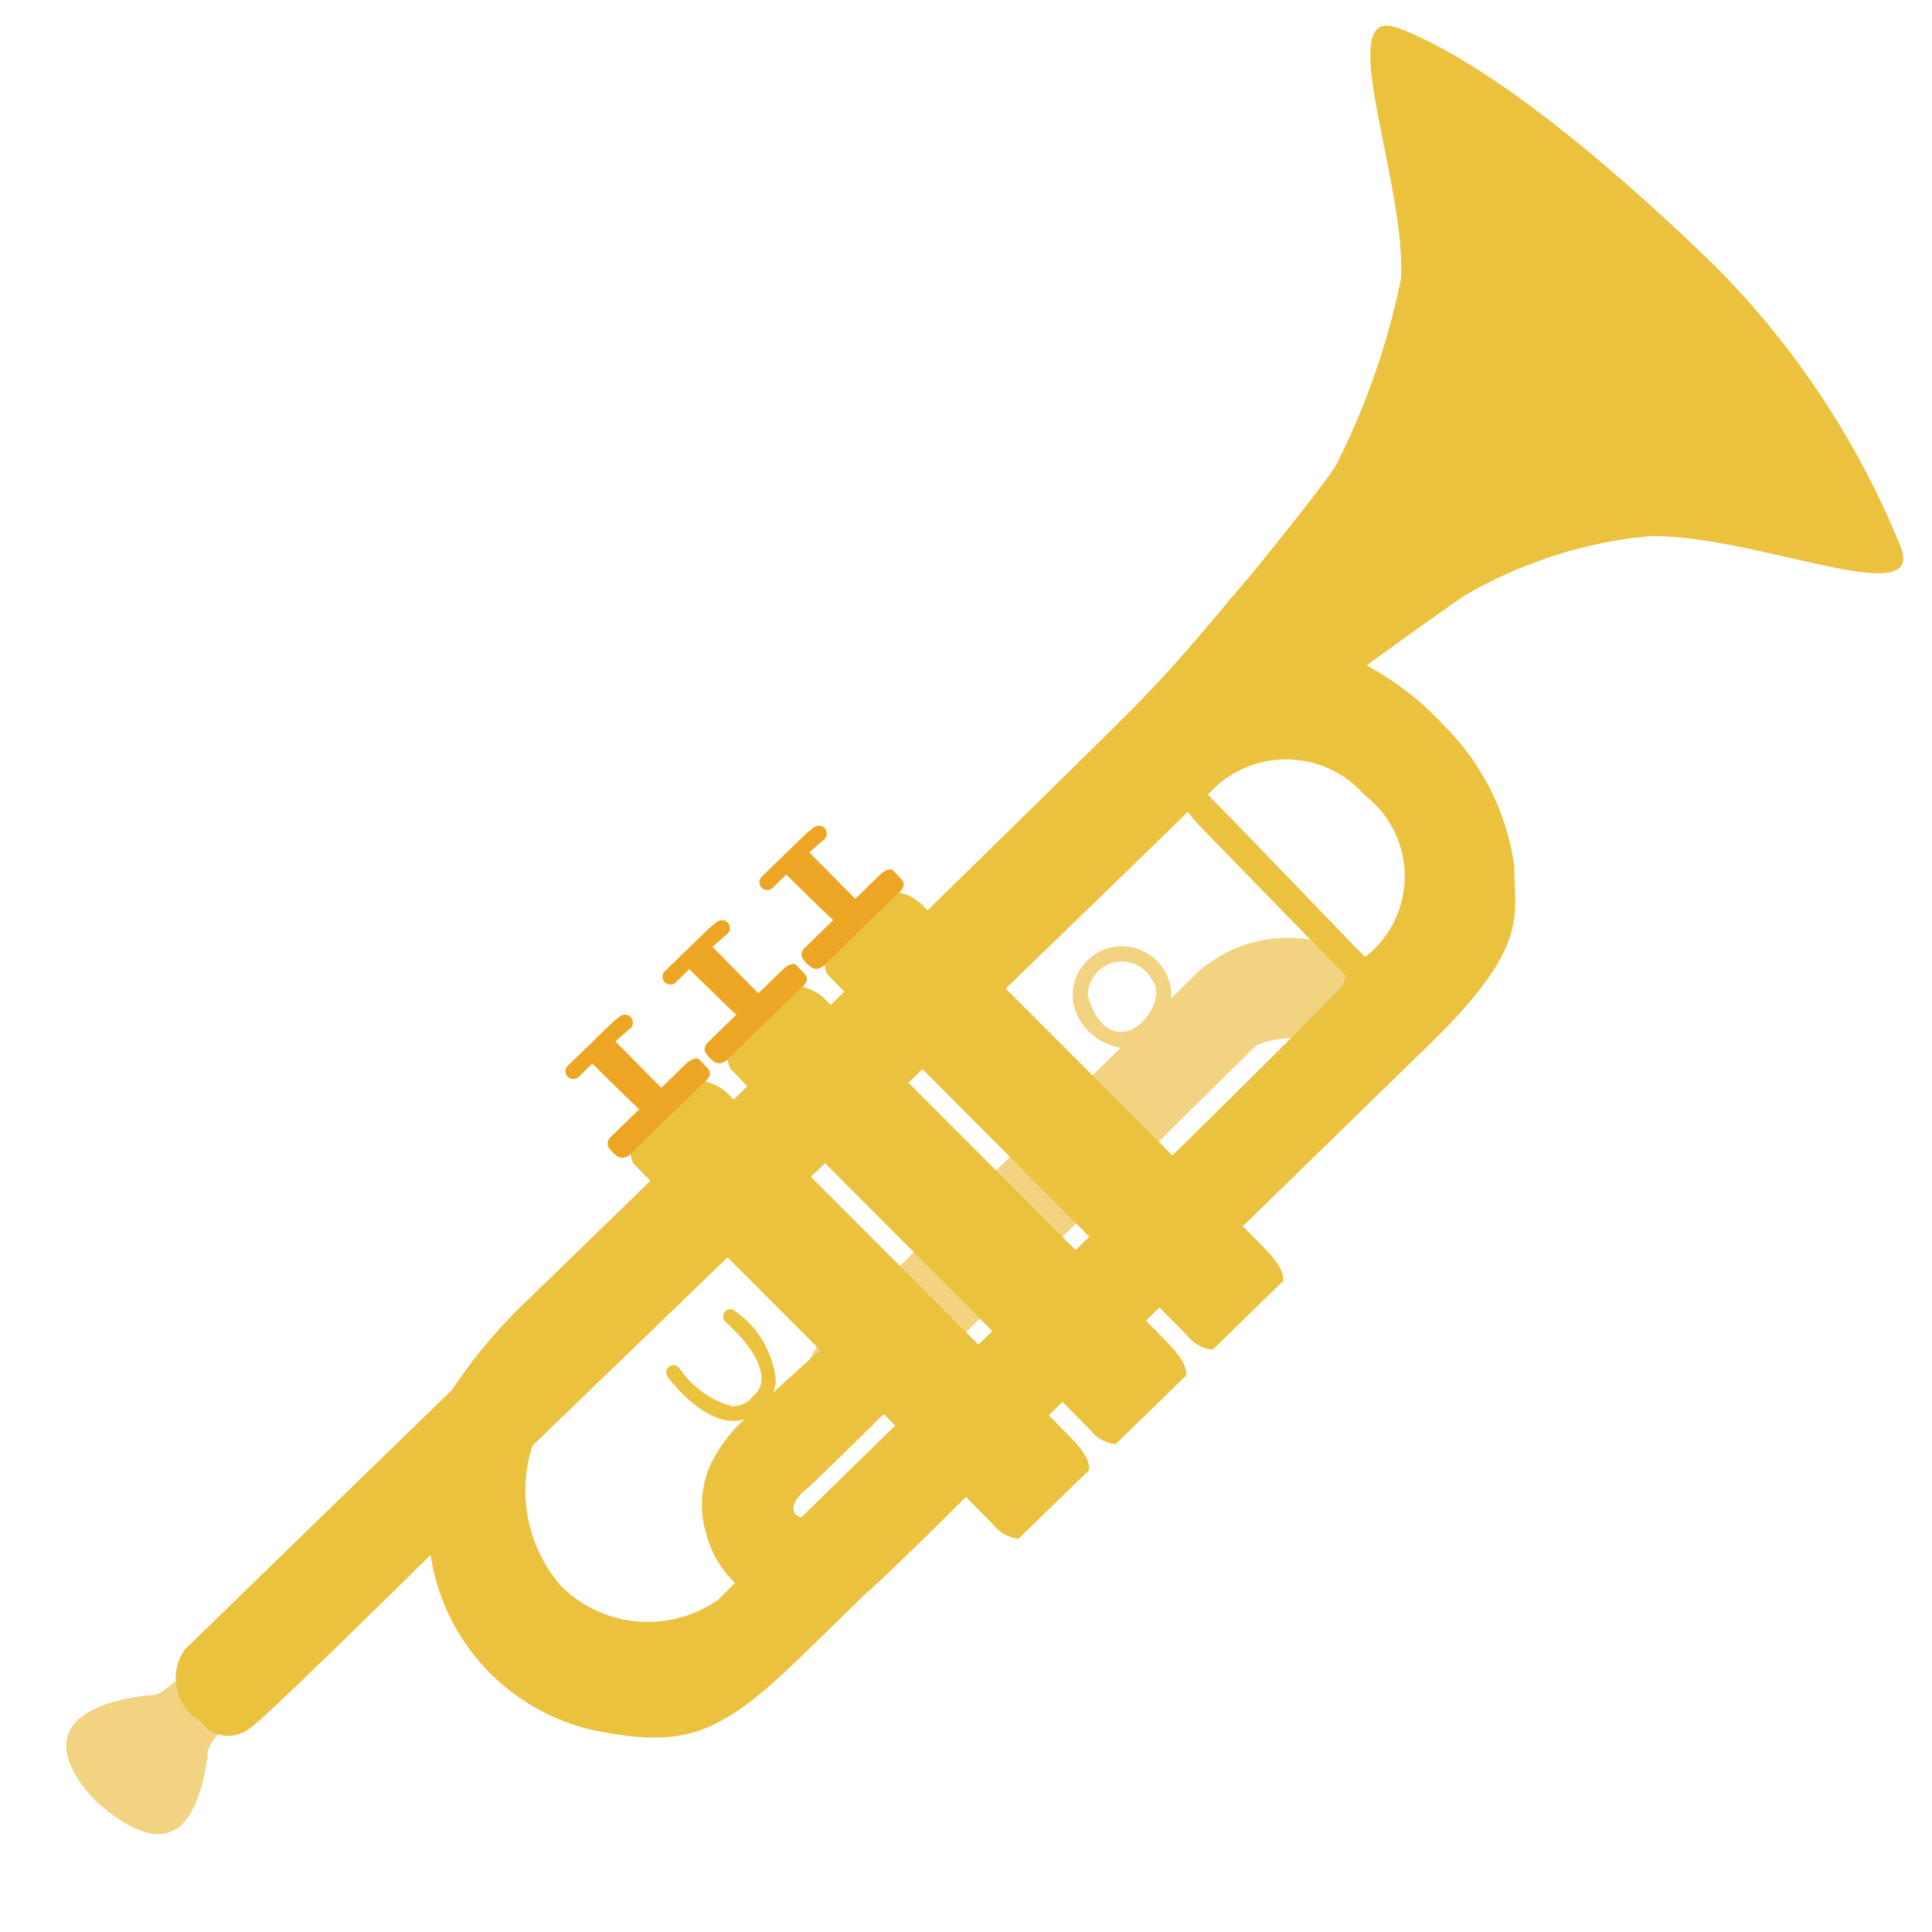 <svg xmlns="http://www.w3.org/2000/svg" xmlns:xlink="http://www.w3.org/1999/xlink" width="36" height="36" viewBox="0 0 36 36">
  <defs>
    <clipPath id="clip-path">
      <rect id="長方形_106" data-name="長方形 106" width="36" height="36" transform="translate(360 1578)" fill="#dedede"/>
    </clipPath>
    <clipPath id="clip-path-2">
      <rect id="長方形_105" data-name="長方形 105" width="40.963" height="21.641" transform="translate(0 0)" fill="none"/>
    </clipPath>
  </defs>
  <g id="マスクグループ_24" data-name="マスクグループ 24" transform="translate(-360 -1578)" clip-path="url(#clip-path)">
    <g id="グループ_98" data-name="グループ 98" transform="matrix(0.875, -0.485, 0.485, 0.875, 353.309, 1596.466)">
      <g id="グループ_97" data-name="グループ 97" transform="translate(0 0)" clip-path="url(#clip-path-2)">
        <path id="パス_463" data-name="パス 463" d="M2.478,37.036c-.244.061-.453.084-.566-.007C.186,36.32-.227,37.1.106,38.315c.441,1.189,1.094,1.723,2.221.234.043-.113.185-.192.371-.257a.889.889,0,0,1-.177-.363,1.2,1.2,0,0,1-.043-.893" transform="translate(0 -20.972)" fill="#f1d382"/>
        <path id="パス_464" data-name="パス 464" d="M46.007,30.371l-.728.2a.918.918,0,1,0-1.643-.794,1.077,1.077,0,0,0,.373,1.144c-2.415.67-4.865,1.371-7.283,2.046a.973.973,0,0,0-.286,1.891s9.789-2.755,9.814-2.751a1.75,1.75,0,0,1,.621.2c.468-.135.908-.264,1.31-.384-.019-.012.144-.122.144-.122-.039-.145-.134-.494-.253-.927a2.529,2.529,0,0,0-2.068-.5m-1.568.363h-.008s.017,0,.008,0m-.5-.946a.631.631,0,0,1,1.192.285c.132.616-1.5,1.195-1.192-.285" transform="translate(-20.416 -16.636)" fill="#f1d382"/>
        <path id="パス_465" data-name="パス 465" d="M40.5.152c.012.014.023.029.035.045-.865-1.081-1.274,2.6-2.235,4.1a13.768,13.768,0,0,1-2.715,2.429l-.033.019c-.384.226-2.537,1.084-2.465,1.053-.722.258-1.6.641-2.883,1.028s-14.842,4.087-15.374,4.22a9.831,9.831,0,0,0-2.019.777c-3.14.849-5.71,1.547-6.7,1.818a.935.935,0,0,0-.387,1.319.636.636,0,0,0,.711.553c.209.012,3.427-.889,4.538-1.194a3.949,3.949,0,0,0,1.076,4.329c1.335,1.129,2.014,1.224,4.1.655l15.722-4.288c2.547-.694,2.527-1.342,2.969-2.116a4.546,4.546,0,0,0,.134-2.929,5.4,5.4,0,0,0-.72-1.691c.753-.094,2.219-.263,2.286-.255-.065-.009.115.012.04,0a8.416,8.416,0,0,1,3.445.7c1.738.92,3.82,3.75,4,2.446A15.853,15.853,0,0,0,43.56,7C43.287,6.083,42.031,1.923,40.5.152M31.313,8.9l-.052.011.052-.011m-.076.016-.062.014.062-.014m-.087.019-.1.024.1-.024m-.143.034-.086.021.086-.021M30.872,9l-.145.036L30.872,9m-.19.047-.125.031.125-.031M30.49,9.1l-.173.044L30.49,9.1m-15.5,4.133-.071.019.071-.019m4-1.078-.391.105.391-.105m-.641.173-.876.236.876-.236m-1.776.478-.256.069.256-.069m-.277.075-.341.092.341-.092M30.07,11.318c.114.445.91,3.345,1.044,3.841,0,0-.163.11-.144.122-4.006,1.2-11.674,3.2-15.706,4.361a2.285,2.285,0,0,1-2.443-1.634,2.706,2.706,0,0,1,.8-2.551s15.156-4.055,16.4-4.409a1.678,1.678,0,0,0,.051.27m-11.064.831.493-.133-.493.133m.616-.166.343-.092-.343.092m.539-.145.982-.264-.982.264m1-.269,1-.269-1,.269m1.077-.289.467-.125-.467.125m.489-.131.474-.127-.474.127M23.3,11l.422-.113L23.3,11m.433-.116.947-.253-.947.253m1-.268.847-.226-.847.226m1.007-.268.3-.079-.3.079m.373-.1.376-.1-.376.1m.517-.137.317-.084-.317.084m.341-.091.391-.1-.391.1m.454-.12.3-.078-.3.078m.391-.1.318-.084-.318.084m.354-.093.3-.078-.3.078m.4-.107.261-.068-.261.068m.3-.078.285-.075-.285.075m.66-.172.245-.064-.245.064m-.268.07.157-.041-.157.041m1.008-.261-.182.047.182-.047M30,9.223l-.176.046L30,9.223m1.6,5.791c-.017,0-.819-3.084-1.1-4.062a1.94,1.94,0,0,1,2.551,1.424,1.9,1.9,0,0,1-1.451,2.638m.158-6.166a2.469,2.469,0,0,1,1.667.553,2.469,2.469,0,0,0-1.667-.553m2.1.95.045.049L33.866,9.8m-.21-.207.057.054-.057-.054" transform="translate(-3.202 0)" fill="#ebc23e"/>
        <path id="パス_466" data-name="パス 466" d="M41.867,24.687a.884.884,0,0,0-.267-.423l-.113.031c-.03.01-.06.019-.09.027l-.414.113-.439.12-.785.214-.018,0-.01,0a.853.853,0,0,0-.043.172l.181.666c.052.065,2.387,8.344,2.4,8.4l.022.081a.683.683,0,0,0,.286.454l1.765-.481s.15-.134.008-.655c0-.054-2.359-8.27-2.486-8.719" transform="translate(-22.644 -13.844)" fill="#ebc23e"/>
        <path id="パス_467" data-name="パス 467" d="M47.53,23.143a.884.884,0,0,0-.267-.423l-.113.031c-.03.01-.06.019-.09.027l-.414.113-.439.12-.785.214-.018,0-.01,0a.852.852,0,0,0-.043.172l.181.666c.052.065,2.387,8.344,2.4,8.4l.022.081a.683.683,0,0,0,.286.454l1.766-.481s.15-.134.008-.655c0-.054-2.359-8.27-2.486-8.719" transform="translate(-25.875 -12.963)" fill="#ebc23e"/>
        <path id="パス_468" data-name="パス 468" d="M36.2,26.232a.884.884,0,0,0-.267-.423l-.112.031c-.03.01-.06.019-.091.027l-.414.113-.439.12-.785.214-.018,0-.01,0a.883.883,0,0,0-.043.172l.182.666c.052.065,2.387,8.344,2.4,8.4l.022.081a.682.682,0,0,0,.286.454l1.765-.481s.15-.134.008-.655c0-.054-2.359-8.27-2.486-8.719" transform="translate(-19.413 -14.725)" fill="#ebc23e"/>
        <path id="パス_469" data-name="パス 469" d="M33.711,23.874l.785-.214.439-.12.414-.113c.03-.008.061-.016.09-.027l.113-.03h0c.153-.041.176-.122.155-.2l-.042-.152c-.016-.058.008-.146-.236-.12l-.652.178c-.015-.059-.325-1.154-.329-1.169.122-.03.245-.057.369-.08a.149.149,0,0,0-.069-.289c-.037.007-.162.027-.185.033l-1.109.3a.145.145,0,0,0,.076.28l.342-.093c.012.044.334,1.148.355,1.166l-.7.191a.2.2,0,0,0-.106.053.16.16,0,0,0-.042.1.762.762,0,0,0,.062.228.2.2,0,0,0,.062.064.183.183,0,0,0,.09.024.281.281,0,0,0,.085-.006l.011,0Zm.72-1.942h0Z" transform="translate(-19.028 -12.285)" fill="#eca623"/>
        <path id="パス_470" data-name="パス 470" d="M39.375,22.329l.785-.214.439-.12.414-.113c.03-.008.061-.016.091-.027l.113-.03h0c.153-.041.176-.122.155-.2l-.041-.152c-.016-.058.008-.146-.236-.12l-.652.178c-.015-.059-.325-1.154-.329-1.169.122-.03.245-.057.369-.08a.149.149,0,0,0-.069-.289c-.036.007-.162.027-.185.033l-1.109.3a.145.145,0,1,0,.076.28l.342-.093c.012.044.334,1.148.355,1.166l-.7.191a.2.2,0,0,0-.106.053.16.16,0,0,0-.042.1.775.775,0,0,0,.062.228.2.2,0,0,0,.062.064.183.183,0,0,0,.09.024.284.284,0,0,0,.085-.006l.01,0Zm.72-1.942h0Z" transform="translate(-22.26 -11.403)" fill="#eca623"/>
        <path id="パス_471" data-name="パス 471" d="M45.038,20.784l.785-.215.439-.119.414-.113c.03-.008.061-.016.09-.027l.113-.031h0c.153-.041.176-.122.155-.2l-.041-.152c-.016-.058.008-.146-.236-.119l-.652.177c-.015-.059-.325-1.154-.329-1.169.122-.03.245-.057.369-.08a.149.149,0,0,0-.069-.289c-.036.007-.162.027-.184.033l-1.109.3a.145.145,0,1,0,.076.28l.342-.093c.012.044.334,1.147.355,1.165l-.7.191a.2.2,0,0,0-.106.054.158.158,0,0,0-.042.1.771.771,0,0,0,.062.228.168.168,0,0,0,.152.088.3.3,0,0,0,.085-.006h.01Zm.72-1.942h0Z" transform="translate(-25.491 -10.522)" fill="#eca623"/>
        <path id="パス_472" data-name="パス 472" d="M33.218,38.4c-1.438.373-1.046.321-2.376.632-.363.062-.51-.364.133-.458.986-.256,2.106-.58,2.106-.58.584-.253.356-1.777-.644-1.559-.043.009-.721.164-1.167.271a.686.686,0,0,0,.147-.163,1.794,1.794,0,0,0-.028-1.5.135.135,0,1,0-.256.085c.244.734.168,1.092.061,1.263a.384.384,0,0,1-.251.183.112.112,0,0,0-.034.008.472.472,0,0,1-.43-.021,1.74,1.74,0,0,1-.517-1.1.135.135,0,1,0-.268.033c0,.04.128.985.645,1.3a.708.708,0,0,0,.225.088,2.726,2.726,0,0,0-1.037.485l-.021.017-.066.052c.1-.079.184-.146.048-.033a1.845,1.845,0,0,0-.589,1.021,1.914,1.914,0,0,0,.408,1.72l.017.021.063.079c-.141-.182-.143-.181-.02-.03a1.667,1.667,0,0,0,1.671.587c-.009,0,.065,0,.011,0,1-.244,2.624-.712,2.629-.713.755-.214.329-1.778-.458-1.68m-3.513-1.159.007-.005c.013-.005.079-.034-.007.005m.783,1.541c.027-.012,0,0,.073-.035-.03.02,0,0-.073.035" transform="translate(-16.45 -19.941)" fill="#ebc23e"/>
      </g>
    </g>
  </g>
</svg>
